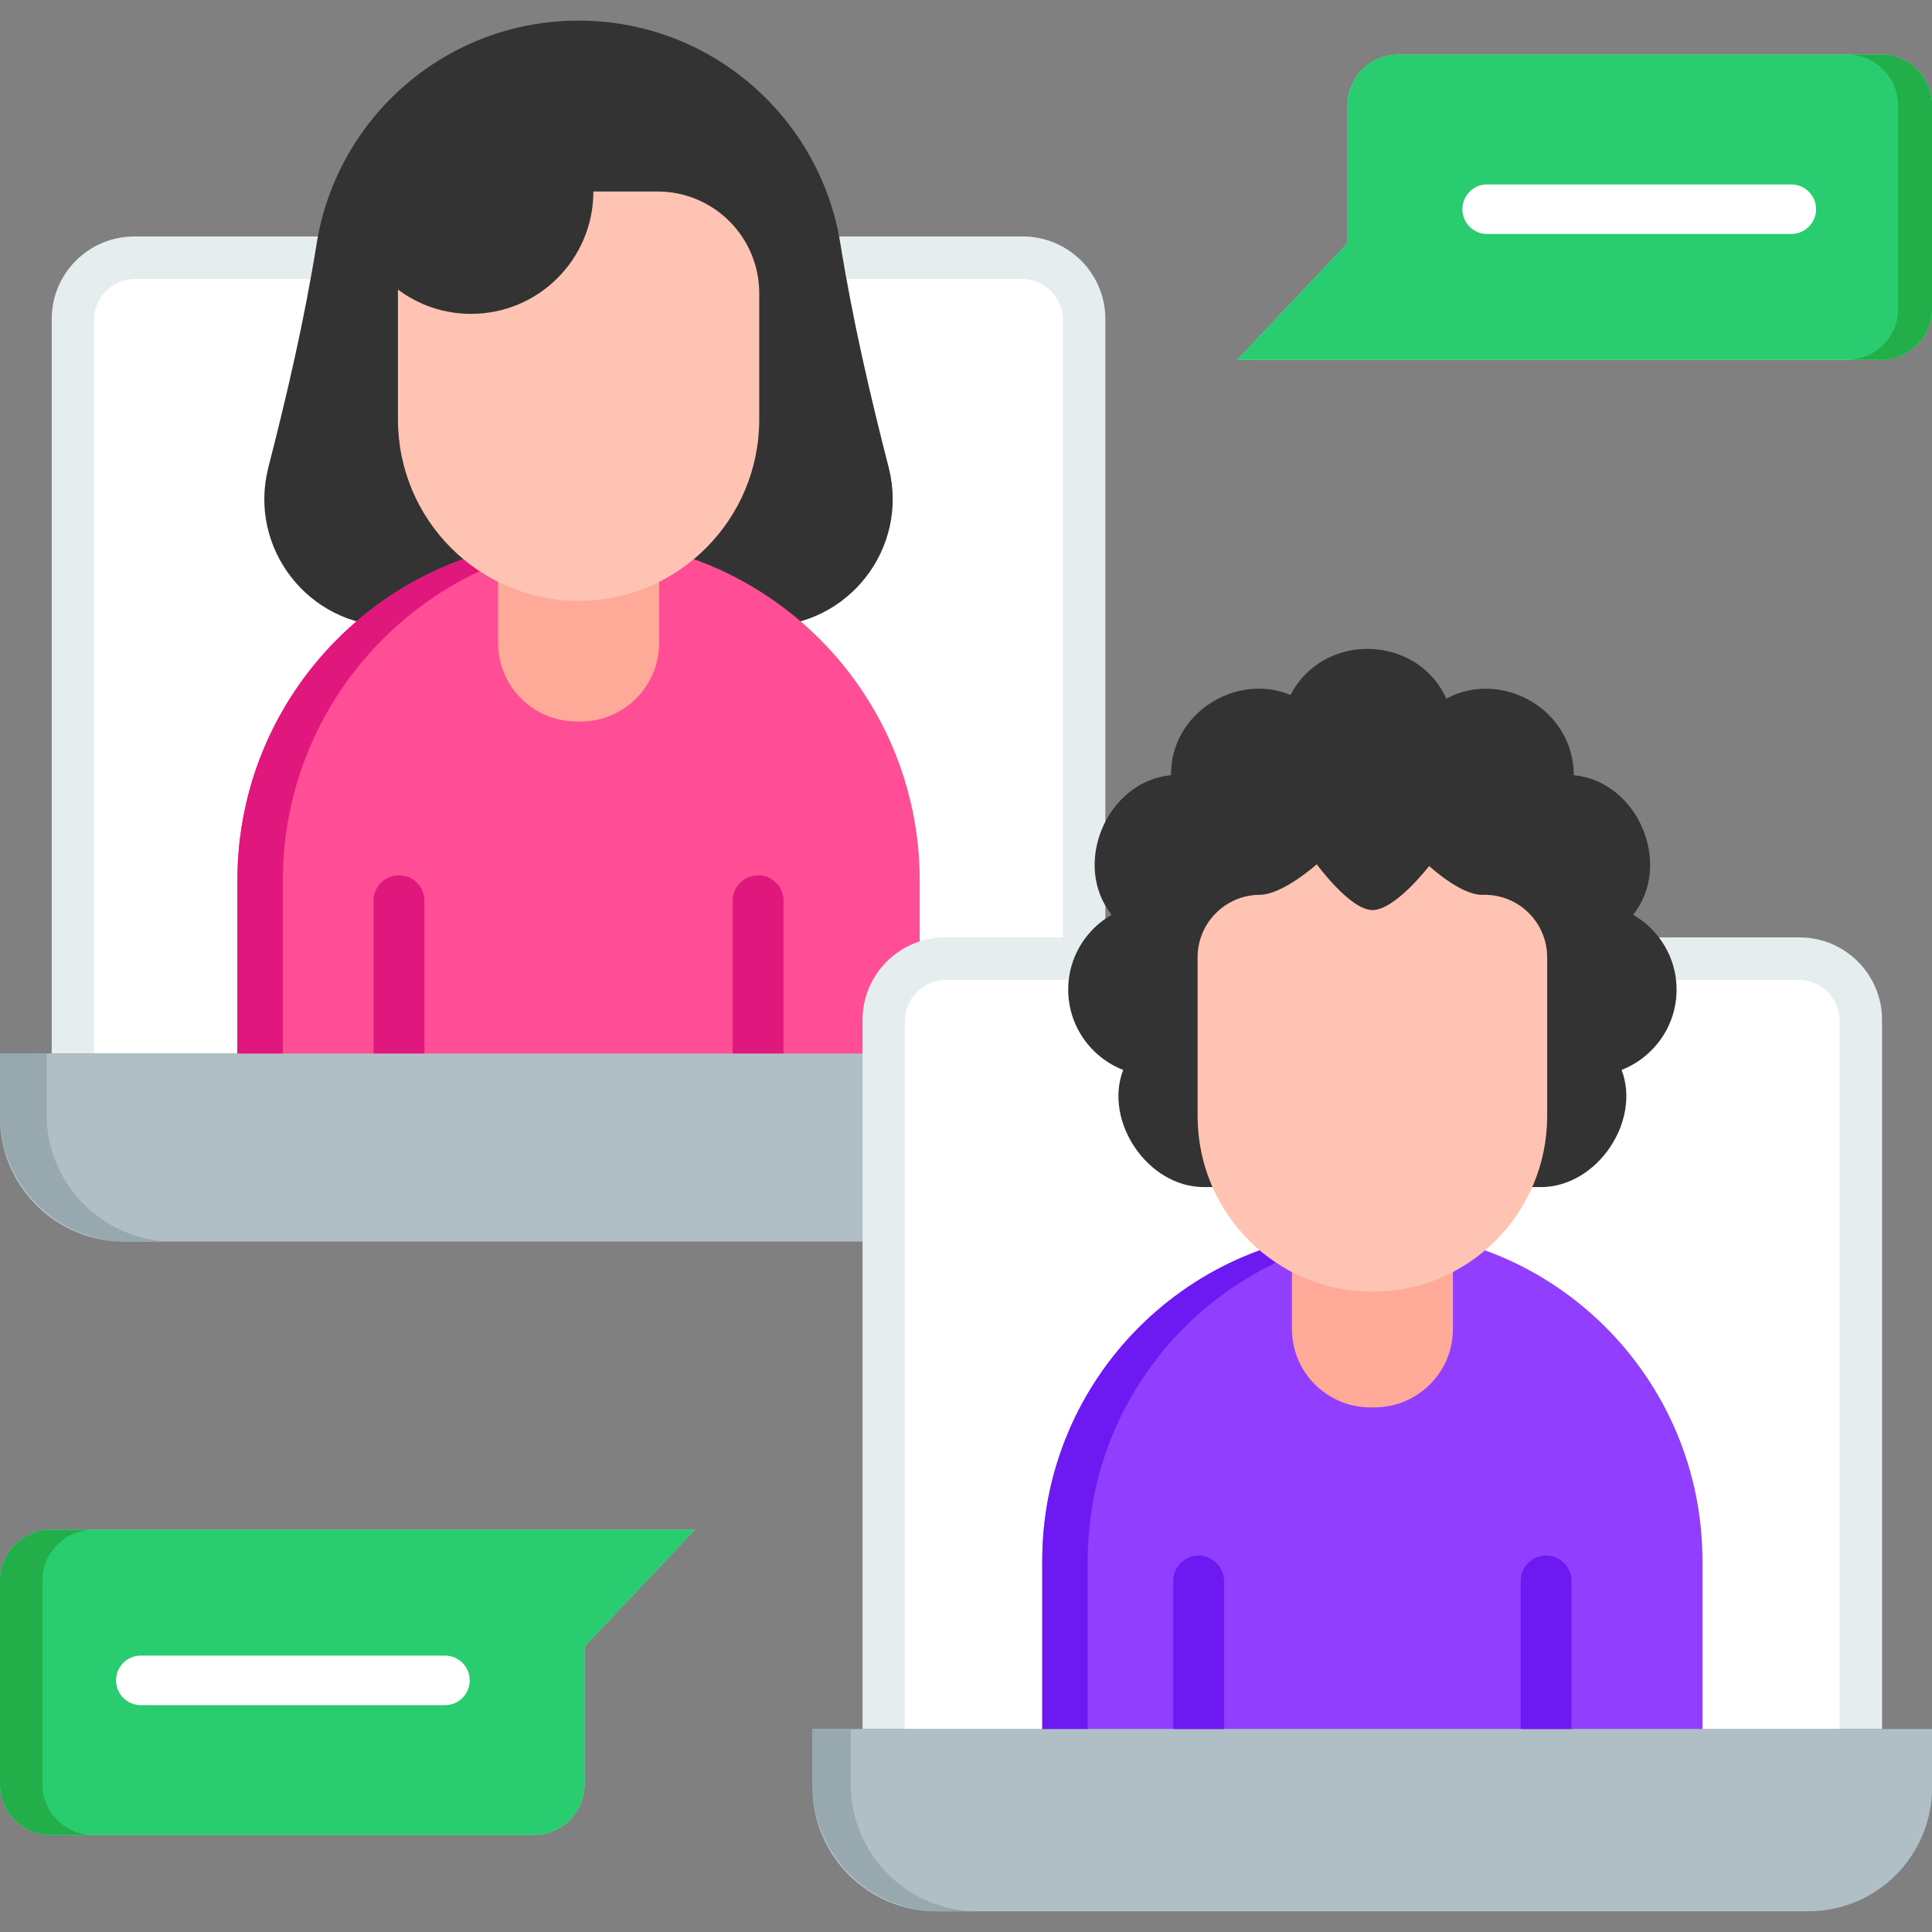 <svg xmlns="http://www.w3.org/2000/svg" fill="none" viewBox="0 0 48 48" height="48" width="48">
<rect x="0" y="0" width="48" height="48" fill="#808080" stroke="none"/>
<g clip-path="url(#clip0_1347_29932)">
<path fill="#E6EDEF" d="M27.462 26.172H1.285V7.926C1.285 6.793 2.204 5.875 3.336 5.875H25.411C26.544 5.875 27.462 6.793 27.462 7.926V26.172Z"></path>
<path fill="white" d="M2.336 26.174V7.955C2.336 7.389 2.795 6.93 3.362 6.93H25.382C25.949 6.93 26.408 7.389 26.408 7.955V26.174H2.336V26.174Z"></path>
<path fill="#B0BEC5" d="M28.745 26.172H0V27.769C0 29.468 1.378 30.846 3.077 30.846H25.668C27.368 30.846 28.745 29.468 28.745 27.769V26.172Z"></path>
<path fill="#97A9AF" d="M1.158 27.686V26.172H0V27.686C0 29.431 1.414 30.846 3.158 30.846H4.316C2.572 30.846 1.158 29.431 1.158 27.686Z"></path>
<path fill="#333333" d="M14.373 0.512C11.093 0.512 8.373 2.909 7.868 6.048C7.565 7.932 7.136 9.79 6.661 11.637C6.167 13.63 7.674 15.557 9.726 15.557H19.02C21.073 15.557 22.579 13.63 22.085 11.637C21.611 9.79 21.181 7.932 20.878 6.048C20.373 2.909 17.653 0.512 14.373 0.512Z"></path>
<path fill="#FF4D96" d="M22.85 26.173H5.898V21.875C5.898 17.192 9.693 13.395 14.374 13.395C19.055 13.395 22.85 17.192 22.85 21.875L22.85 26.173Z"></path>
<path fill="#E0177C" d="M14.938 13.415C14.752 13.403 14.564 13.395 14.374 13.395C9.693 13.395 5.898 17.192 5.898 21.875V26.173H7.027V21.875C7.027 17.381 10.521 13.706 14.938 13.415Z"></path>
<path fill="#FFAA99" d="M14.426 17.925H14.324C13.248 17.925 12.375 17.053 12.375 15.976V10.301H16.375V15.976C16.375 17.053 15.503 17.925 14.426 17.925Z"></path>
<path fill="#E0177C" d="M18.835 21.746C18.486 21.746 18.203 22.029 18.203 22.378V26.172H19.466V22.378C19.466 22.029 19.183 21.746 18.835 21.746Z"></path>
<path fill="#E0177C" d="M9.913 21.746C9.564 21.746 9.281 22.029 9.281 22.378V26.172H10.544V22.378C10.544 22.029 10.262 21.746 9.913 21.746Z"></path>
<path fill="#FFC3B3" d="M14.742 4.758C14.742 6.437 13.382 7.798 11.704 7.798C11.022 7.798 10.393 7.573 9.887 7.194V10.421C9.887 12.91 11.896 14.928 14.375 14.928C16.854 14.928 18.863 12.91 18.863 10.421V7.286C18.863 5.89 17.732 4.758 16.337 4.758H14.742Z"></path>
<path fill="#E6EDEF" d="M46.759 42.956H21.43V25.34C21.43 24.207 22.348 23.289 23.481 23.289H44.708C45.841 23.289 46.759 24.207 46.759 25.34V42.956Z"></path>
<path fill="white" d="M22.48 42.958V25.369C22.48 24.803 22.94 24.344 23.506 24.344H44.679C45.245 24.344 45.705 24.803 45.705 25.369V42.958H22.48Z"></path>
<path fill="#B0BEC5" d="M48.002 42.957H20.188V44.409C20.188 46.108 21.565 47.486 23.264 47.486H44.925C46.624 47.486 48.002 46.108 48.002 44.409V42.957Z"></path>
<path fill="#97A9AF" d="M21.135 44.326V42.957H20.188V44.326C20.188 46.071 21.601 47.486 23.345 47.486H24.293C22.549 47.486 21.135 46.071 21.135 44.326Z"></path>
<path fill="#333333" d="M41.654 24.586C41.654 23.791 41.219 23.098 40.575 22.727C41.568 21.482 40.701 19.413 39.1 19.259C39.1 17.625 37.312 16.619 35.934 17.356C35.2 15.749 32.87 15.702 32.064 17.265C30.711 16.708 29.081 17.713 29.093 19.259C27.492 19.413 26.625 21.482 27.618 22.727C26.974 23.098 26.539 23.791 26.539 24.586C26.539 25.494 27.106 26.269 27.905 26.582C27.417 27.854 28.509 29.493 29.913 29.493H38.28C39.684 29.493 40.776 27.854 40.288 26.582C41.087 26.269 41.654 25.494 41.654 24.586Z"></path>
<path fill="#923EFF" d="M42.297 42.956H25.895V38.78C25.895 34.248 29.566 30.574 34.096 30.574C38.626 30.574 42.297 34.248 42.297 38.78V42.956H42.297Z"></path>
<path fill="#6D19F2" d="M34.66 30.596C34.474 30.583 34.286 30.574 34.096 30.574C29.566 30.574 25.895 34.248 25.895 38.78V42.956H27.023V38.78C27.023 34.438 30.394 30.886 34.66 30.596Z"></path>
<path fill="#FFAA99" d="M34.149 34.966H34.046C32.97 34.966 32.098 34.093 32.098 33.017V27.578H36.098V33.017C36.098 34.093 35.225 34.966 34.149 34.966Z"></path>
<path fill="#FFC3B3" d="M36.807 22.231C36.281 22.229 35.507 21.516 35.507 21.516C35.507 21.516 34.667 22.61 34.097 22.61C33.543 22.61 32.715 21.473 32.715 21.473C32.715 21.473 31.869 22.229 31.3 22.231C30.445 22.235 29.754 22.93 29.754 23.785V27.726C29.754 30.138 31.698 32.093 34.097 32.093C36.495 32.093 38.439 30.138 38.439 27.726V23.785C38.439 22.93 37.749 22.235 36.894 22.231L36.807 22.231Z"></path>
<path fill="#6D19F2" d="M38.413 38.648C38.064 38.648 37.781 38.931 37.781 39.28V42.957H39.044V39.28C39.044 38.931 38.762 38.648 38.413 38.648Z"></path>
<path fill="#6D19F2" d="M29.78 38.648C29.431 38.648 29.148 38.931 29.148 39.28V42.957H30.412V39.28C30.412 38.931 30.129 38.648 29.78 38.648Z"></path>
<path fill="#7AF4C2" d="M34.742 1.355H46.738C47.436 1.355 48.002 1.921 48.002 2.619V7.674C48.002 8.372 47.436 8.938 46.738 8.938H30.738L33.479 6.039V2.619C33.479 1.921 34.044 1.355 34.742 1.355Z"></path>
<path fill="#29CC6E" d="M34.742 1.355H46.738C47.436 1.355 48.002 1.921 48.002 2.619V7.674C48.002 8.372 47.436 8.938 46.738 8.938H30.738L33.479 6.039V2.619C33.479 1.921 34.044 1.355 34.742 1.355Z"></path>
<path fill="#22AF49" d="M46.737 1.355H45.895C46.592 1.355 47.158 1.921 47.158 2.619V7.674C47.158 8.372 46.592 8.938 45.895 8.938H46.737C47.434 8.938 48 8.372 48 7.674V2.619C48 1.921 47.434 1.355 46.737 1.355Z"></path>
<path fill="white" d="M44.504 5.813H36.947C36.608 5.813 36.332 5.537 36.332 5.197C36.332 4.858 36.608 4.582 36.947 4.582H44.504C44.844 4.582 45.12 4.858 45.12 5.197C45.12 5.537 44.844 5.813 44.504 5.813Z"></path>
<path fill="#7AF4C2" d="M13.26 45.59H1.263C0.566 45.59 0 45.024 0 44.326V39.272C0 38.574 0.566 38.008 1.263 38.008H17.263L14.523 40.906V44.326C14.523 45.024 13.957 45.59 13.26 45.59Z"></path>
<path fill="#29CC6E" d="M13.26 45.59H1.263C0.566 45.59 0 45.024 0 44.326V39.272C0 38.574 0.566 38.008 1.263 38.008H17.263L14.523 40.906V44.326C14.523 45.024 13.957 45.59 13.26 45.59Z"></path>
<path fill="#22AF49" d="M1.263 45.59H2.316C1.618 45.59 1.053 45.024 1.053 44.326V39.272C1.053 38.574 1.618 38.008 2.316 38.008H1.263C0.566 38.008 0 38.574 0 39.272V44.326C0 45.024 0.566 45.59 1.263 45.59Z"></path>
<path fill="white" d="M11.055 42.364H3.498C3.158 42.364 2.883 42.088 2.883 41.748C2.883 41.408 3.158 41.133 3.498 41.133H11.055C11.395 41.133 11.67 41.408 11.67 41.748C11.67 42.088 11.395 42.364 11.055 42.364Z"></path>
</g>
<defs>
<clipPath id="clip0_1347_29932">
<rect fill="white" height="48" width="48"></rect>
</clipPath>
</defs>
</svg>
